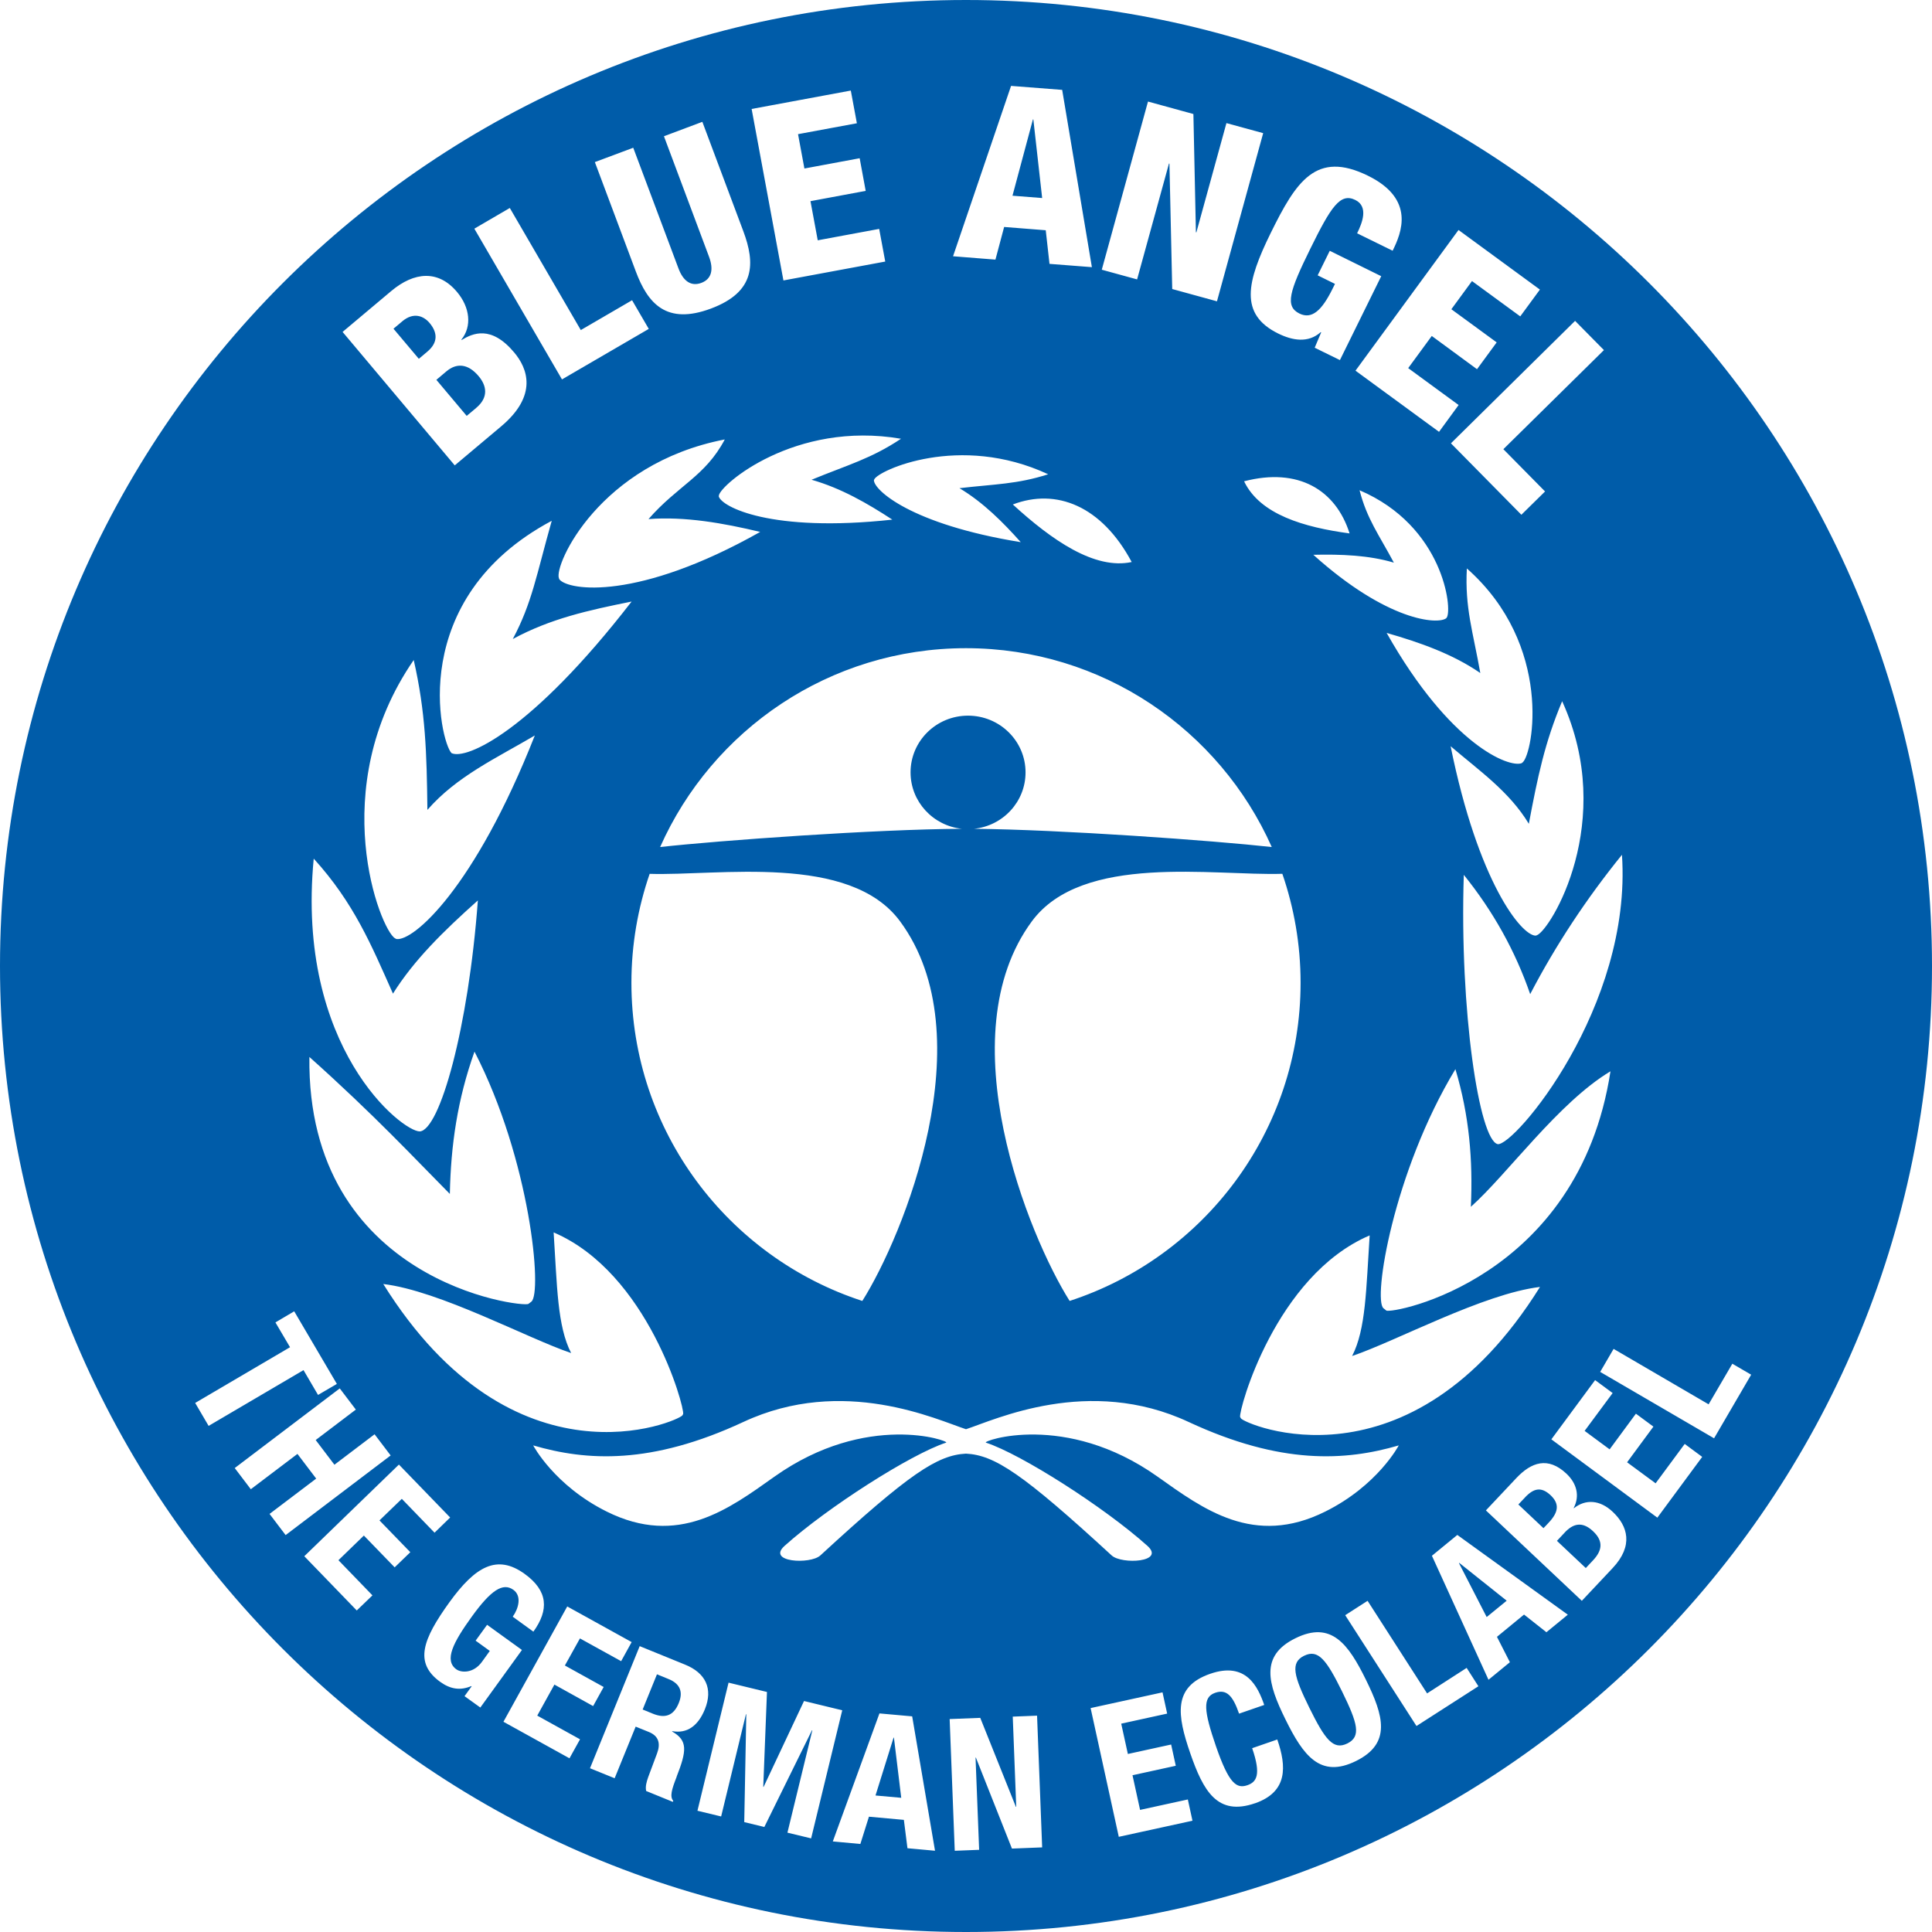 <?xml version="1.0" encoding="UTF-8"?>
<svg xmlns="http://www.w3.org/2000/svg" id="Livello_2" data-name="Livello 2" viewBox="0 0 50 50">
  <g id="Livello_1-2" data-name="Livello 1">
    <g>
      <path d="M12.325,10.555c.329-.276.266-.578.062-.82-.284-.338-.581-.337-.832-.126l-.262.221.785.933.247-.207Z" style="fill: #005ca9; stroke-width: 0px;"></path>
      <path d="M10.411,8.316l-.228.191.656.779.222-.187c.281-.237.263-.494.056-.741-.151-.178-.41-.291-.706-.043" style="fill: #005ca9; stroke-width: 0px;"></path>
      <polygon points="26.203 5.065 26.971 5.125 26.743 3.091 26.732 3.09 26.203 5.065" style="fill: #005ca9; stroke-width: 0px;"></polygon>
      <path d="M33.751,42.85c-.364.179-.269.526.134,1.345.406.823.619,1.105.983.926.364-.178.27-.52-.134-1.343-.403-.819-.619-1.107-.983-.927" style="fill: #005ca9; stroke-width: 0px;"></path>
      <path d="M41.413,35.504l.347-.595,2.459,1.435.614-1.051.487.284-.96,1.646-2.947-1.718ZM42.892,39.277l-2.743-2.027,1.132-1.533.454.335-.725.979.647.478.68-.923.453.335-.681.923.738.544.753-1.019.453.335-1.161,1.573ZM41.733,40.584l-.795.845-2.483-2.34.789-.838c.387-.41.817-.561,1.295-.113.268.253.351.575.188.888l.007.006c.297-.238.672-.219,1.002.093.39.366.547.876-.004,1.46M40.021,42.242l-.579-.457-.701.576.335.657-.554.454-1.464-3.209.657-.539,2.86,2.064-.554.454ZM36.659,44.67l-1.845-2.869.579-.372,1.54,2.396,1.024-.66.304.475-1.604,1.03ZM35.091,45.576c-.926.456-1.365-.147-1.823-1.077-.459-.93-.667-1.648.259-2.102.926-.456,1.367.147,1.824,1.077.457.93.666,1.646-.26,2.102M32.48,46.668c-.976.337-1.338-.316-1.677-1.296-.338-.98-.457-1.718.519-2.055.93-.322,1.233.338,1.396.807l-.651.225c-.162-.47-.326-.641-.62-.539-.329.115-.292.47.022,1.383.337.975.534,1.104.814,1.008.234-.082.363-.263.123-.958l.65-.225c.241.695.276,1.355-.576,1.651M28.954,47.536l-.729-3.331,1.861-.407.12.55-1.189.26.172.785,1.12-.245.12.55-1.12.245.196.897,1.236-.27.12.55-1.908.417ZM26.189,47.841l-.933-2.355h-.009l.093,2.387-.631.025-.132-3.409.792-.031.922,2.302h.009l-.09-2.334.629-.025.132,3.409-.782.031ZM23.485,47.832l-.093-.734-.904-.082-.222.706-.713-.066,1.207-3.313.847.076.591,3.478-.713-.065ZM20.379,47.428l.644-2.646-.009-.003-1.233,2.503-.52-.126.053-2.79-.009-.002-.642,2.646-.613-.148.805-3.315.994.241-.096,2.455.009.002,1.046-2.223.989.24-.805,3.315-.613-.148ZM17.512,45.983c-.131.334-.182.513-.088.623l-.012.026-.689-.281c-.026-.113.009-.238.054-.364l.229-.613c.093-.251.043-.447-.215-.551l-.34-.138-.544,1.336-.638-.259,1.286-3.16,1.176.479c.523.212.731.616.51,1.157-.171.42-.454.635-.844.564l-.003.009c.41.234.379.5.116,1.171M14.737,45.504l-1.708-.945,1.651-2.984,1.667.922-.272.494-1.066-.589-.39.701,1.004.556-.273.494-1.002-.556-.444.803,1.107.613-.273.492ZM12.021,43.898l.185-.256-.009-.006c-.288.122-.544.078-.804-.109-.685-.495-.451-1.104.238-2.061.672-.929,1.232-1.249,1.945-.735.612.441.633.935.228,1.496l-.535-.387c.148-.204.242-.532.019-.694-.272-.196-.581.004-1.079.694-.481.666-.72,1.129-.4,1.361.132.096.448.106.664-.193l.203-.282-.367-.266.297-.41.902.651-1.077,1.49-.41-.295ZM10.214,40.563l-.797-.823-.658.638.88.91-.406.391-1.358-1.404,2.449-2.372,1.326,1.37-.404.393-.847-.876-.578.558.798.823-.406.393ZM6.976,39.18l1.207-.914-.485-.639-1.207.914-.416-.548,2.718-2.061.416.548-1.039.788.485.639,1.039-.788.416.548-2.718,2.061-.416-.548ZM5.051,36.308l2.455-1.442-.378-.642.486-.287,1.104,1.879-.487.285-.376-.642-2.456,1.443-.348-.594ZM11.642,30.9c.025-1.261.196-2.445.638-3.684,1.448,2.806,1.762,6.256,1.47,6.472l-.075.057c-.148.097-5.74-.558-5.668-6.391,1.692,1.512,2.73,2.633,3.635,3.545M8.12,22.222c1.044,1.152,1.488,2.231,2.05,3.493.541-.864,1.296-1.608,2.197-2.412-.245,3.316-.986,5.937-1.501,5.978-.451.012-3.216-2.162-2.747-7.058M10.129,7.529c.591-.495,1.214-.55,1.698.026.338.401.39.895.113,1.235l.007.009c.29-.176.764-.387,1.358.32.343.406.626,1.108-.337,1.917l-1.199,1.008-2.903-3.454,1.263-1.061ZM13.194,5.383l1.837,3.159,1.327-.772.432.742-2.246,1.307-2.268-3.901.917-.535ZM16.388,3.823l1.169,3.119c.123.332.326.479.594.379.266-.1.323-.344.199-.676l-1.167-3.119.994-.373,1.06,2.83c.31.829.318,1.57-.836,2.002-1.155.432-1.636-.131-1.946-.96l-1.06-2.83.995-.372ZM22.019,2.345l.157.845-1.523.282.165.889,1.43-.266.156.845-1.429.266.188,1.013,1.59-.295.157.845-2.635.489-.823-4.438,2.566-.476ZM21.003,12.416c.758.215,1.446.61,2.09,1.032-3.153.344-4.421-.337-4.491-.601l.003-.025c.035-.271,1.961-1.939,4.713-1.467-.773.516-1.376.675-2.315,1.061M26.166,2.223l1.323.103.769,4.588-1.097-.085-.097-.87-1.077-.085-.225.845-1.097-.087,1.501-4.408ZM29.709,2.628l1.176.323.065,3.06.012.003.778-2.828.951.26-1.196,4.352-1.158-.318-.072-3.245-.012-.003-.825,2.999-.914-.251,1.196-4.352ZM35.405,4.549c1.232.606.863,1.482.636,1.94l-.919-.451c.129-.262.304-.689-.047-.863-.391-.193-.632.182-1.163,1.26-.544,1.105-.663,1.49-.284,1.679.323.159.582-.081.856-.636l.065-.131-.448-.221.313-.635,1.332.657-1.069,2.171-.653-.32.168-.397-.012-.006c-.326.291-.734.216-1.102.035-1.014-.5-.813-1.338-.191-2.603.654-1.326,1.169-2.143,2.518-1.479M39.853,7.494l-.509.694-1.249-.914-.534.729,1.173.858-.509.694-1.171-.86-.61.832,1.305.955-.507.694-2.162-1.583,2.666-3.641,2.106,1.542ZM41.51,9.06l-2.603,2.565,1.079,1.094-.613.603-1.823-1.849,3.213-3.169.747.757ZM35.876,33.915l-.071-.057c-.278-.215.251-3.528,1.861-6.188.36,1.204.454,2.347.4,3.562.954-.853,2.261-2.694,3.613-3.507-.828,5.386-5.663,6.29-5.803,6.191M32.113,36.705l-.019-.035c-.038-.176.91-3.654,3.353-4.698-.093,1.395-.096,2.427-.454,3.121,1.126-.379,3.4-1.613,4.862-1.787-3.385,5.425-7.652,3.547-7.742,3.4M22.316,33.668c-3.467-1.13-5.975-4.388-5.975-8.234,0-.988.168-1.936.472-2.819,1.782.056,5.176-.541,6.481,1.229,2.196,2.974.082,8.149-.978,9.825M33.659,25.434c0,3.847-2.508,7.104-5.977,8.234-1.058-1.674-3.172-6.851-.977-9.825,1.307-1.77,4.699-1.173,6.482-1.229.304.883.472,1.831.472,2.819M32.197,12.456c1.402-.366,2.374.222,2.73,1.349-1.177-.159-2.318-.488-2.73-1.349M40.428,18.147c1.423,3.118-.31,5.934-.654,6.057l-.032.01c-.369-.003-1.488-1.383-2.2-4.902.742.635,1.521,1.173,2.024,2.008.232-1.23.413-2.103.863-3.174M37.962,14.711c2.25,1.992,1.71,4.798,1.445,5.018l-.024.021c-.326.128-1.854-.463-3.497-3.37.857.245,1.715.548,2.424,1.038-.188-1.066-.403-1.689-.348-2.706M35.186,12.688c2.172.929,2.406,3.075,2.256,3.294l-.015.019c-.217.166-1.518.084-3.438-1.643.709-.016,1.432.009,2.084.203-.388-.726-.695-1.127-.888-1.873M32.914,21.921c-1.533-.169-5.446-.451-7.708-.472.75-.075,1.335-.7,1.335-1.46,0-.811-.667-1.468-1.488-1.468-.822,0-1.488.657-1.488,1.468,0,.758.582,1.382,1.329,1.46-2.246.012-6.252.3-7.81.472,1.348-3.031,4.385-5.146,7.915-5.146s6.566,2.115,7.914,5.146M29.288,14.545c-.96.207-2.07-.569-3.076-1.489,1.12-.429,2.297.031,3.076,1.489M24.832,12.635c.613.367,1.121.876,1.585,1.396-2.856-.463-3.804-1.357-3.8-1.604l.009-.021c.097-.225,2.199-1.204,4.501-.132-.805.259-1.376.253-2.295.36M19.674,13.766c-3.168,1.786-4.955,1.52-5.196,1.23l-.013-.031c-.132-.341,1.044-2.963,4.292-3.592-.504.955-1.21,1.188-1.974,2.061.947-.072,1.934.103,2.891.332M13.841,19.034c-1.56,3.958-3.151,5.34-3.584,5.267l-.035-.019c-.376-.215-1.821-3.856.485-7.201.306,1.341.337,2.397.354,3.879.758-.87,1.782-1.338,2.78-1.926M11.686,19.491c-.288-.287-1.188-3.997,2.593-6.013-.397,1.404-.507,2.118-1.008,3.06.975-.529,1.959-.745,3.075-.97-2.596,3.357-4.277,4.104-4.66,3.923M14.329,31.895c2.442,1.045,3.39,4.523,3.351,4.698l-.018.035c-.091.148-4.358,2.027-7.743-3.398,1.462.175,3.736,1.408,4.862,1.787-.359-.695-.362-1.726-.453-3.122M25.515,37.335c.919.301,3.071,1.677,4.177,2.669.479.428-.661.489-.922.251-2.303-2.118-3.028-2.597-3.77-2.635-.742.038-1.467.517-3.77,2.635-.26.238-1.401.176-.922-.251,1.107-.992,3.259-2.368,4.178-2.669.113-.037-2.052-.814-4.441.879-1.183.839-2.493,1.827-4.344.905-1.358-.676-1.902-1.712-1.902-1.712,1.379.403,3.047.507,5.44-.607,2.588-1.207,5.021-.051,5.761.188.739-.24,3.172-1.395,5.761-.188,2.393,1.114,4.061,1.01,5.439.607,0,0-.542,1.036-1.902,1.712-1.849.922-3.159-.066-4.342-.905-2.389-1.693-4.554-.916-4.441-.879M38.761,29.61c-.478-.099-.991-3.46-.878-6.969.761.944,1.333,1.973,1.718,3.087.658-1.263,1.451-2.465,2.375-3.606.268,3.941-2.794,7.551-3.216,7.488M25,0C11.193,0,0,11.193,0,25s11.193,25,25,25,25-11.193,25-25S38.807,0,25,0" style="fill: #005ca9; stroke-width: 0px;"></path>
      <path d="M40.496,39.661l-.203.216.747.704.184-.196c.226-.24.294-.485.004-.757-.288-.272-.526-.187-.732.032" style="fill: #005ca9; stroke-width: 0px;"></path>
      <polygon points="22.658 46.467 23.324 46.527 23.135 44.971 23.126 44.969 22.658 46.467" style="fill: #005ca9; stroke-width: 0px;"></polygon>
      <path d="M17.568,44.071c.119-.292.024-.501-.265-.617l-.301-.123-.37.911.266.109c.306.123.532.062.67-.279" style="fill: #005ca9; stroke-width: 0px;"></path>
      <polygon points="37.758 40.454 38.475 41.849 38.993 41.426 37.766 40.448 37.758 40.454" style="fill: #005ca9; stroke-width: 0px;"></polygon>
      <path d="M39.466,38.755l-.171.181.65.613.135-.143c.259-.275.282-.488.05-.709-.237-.222-.432-.19-.664.057" style="fill: #005ca9; stroke-width: 0px;"></path>
    </g>
  </g>
</svg>
